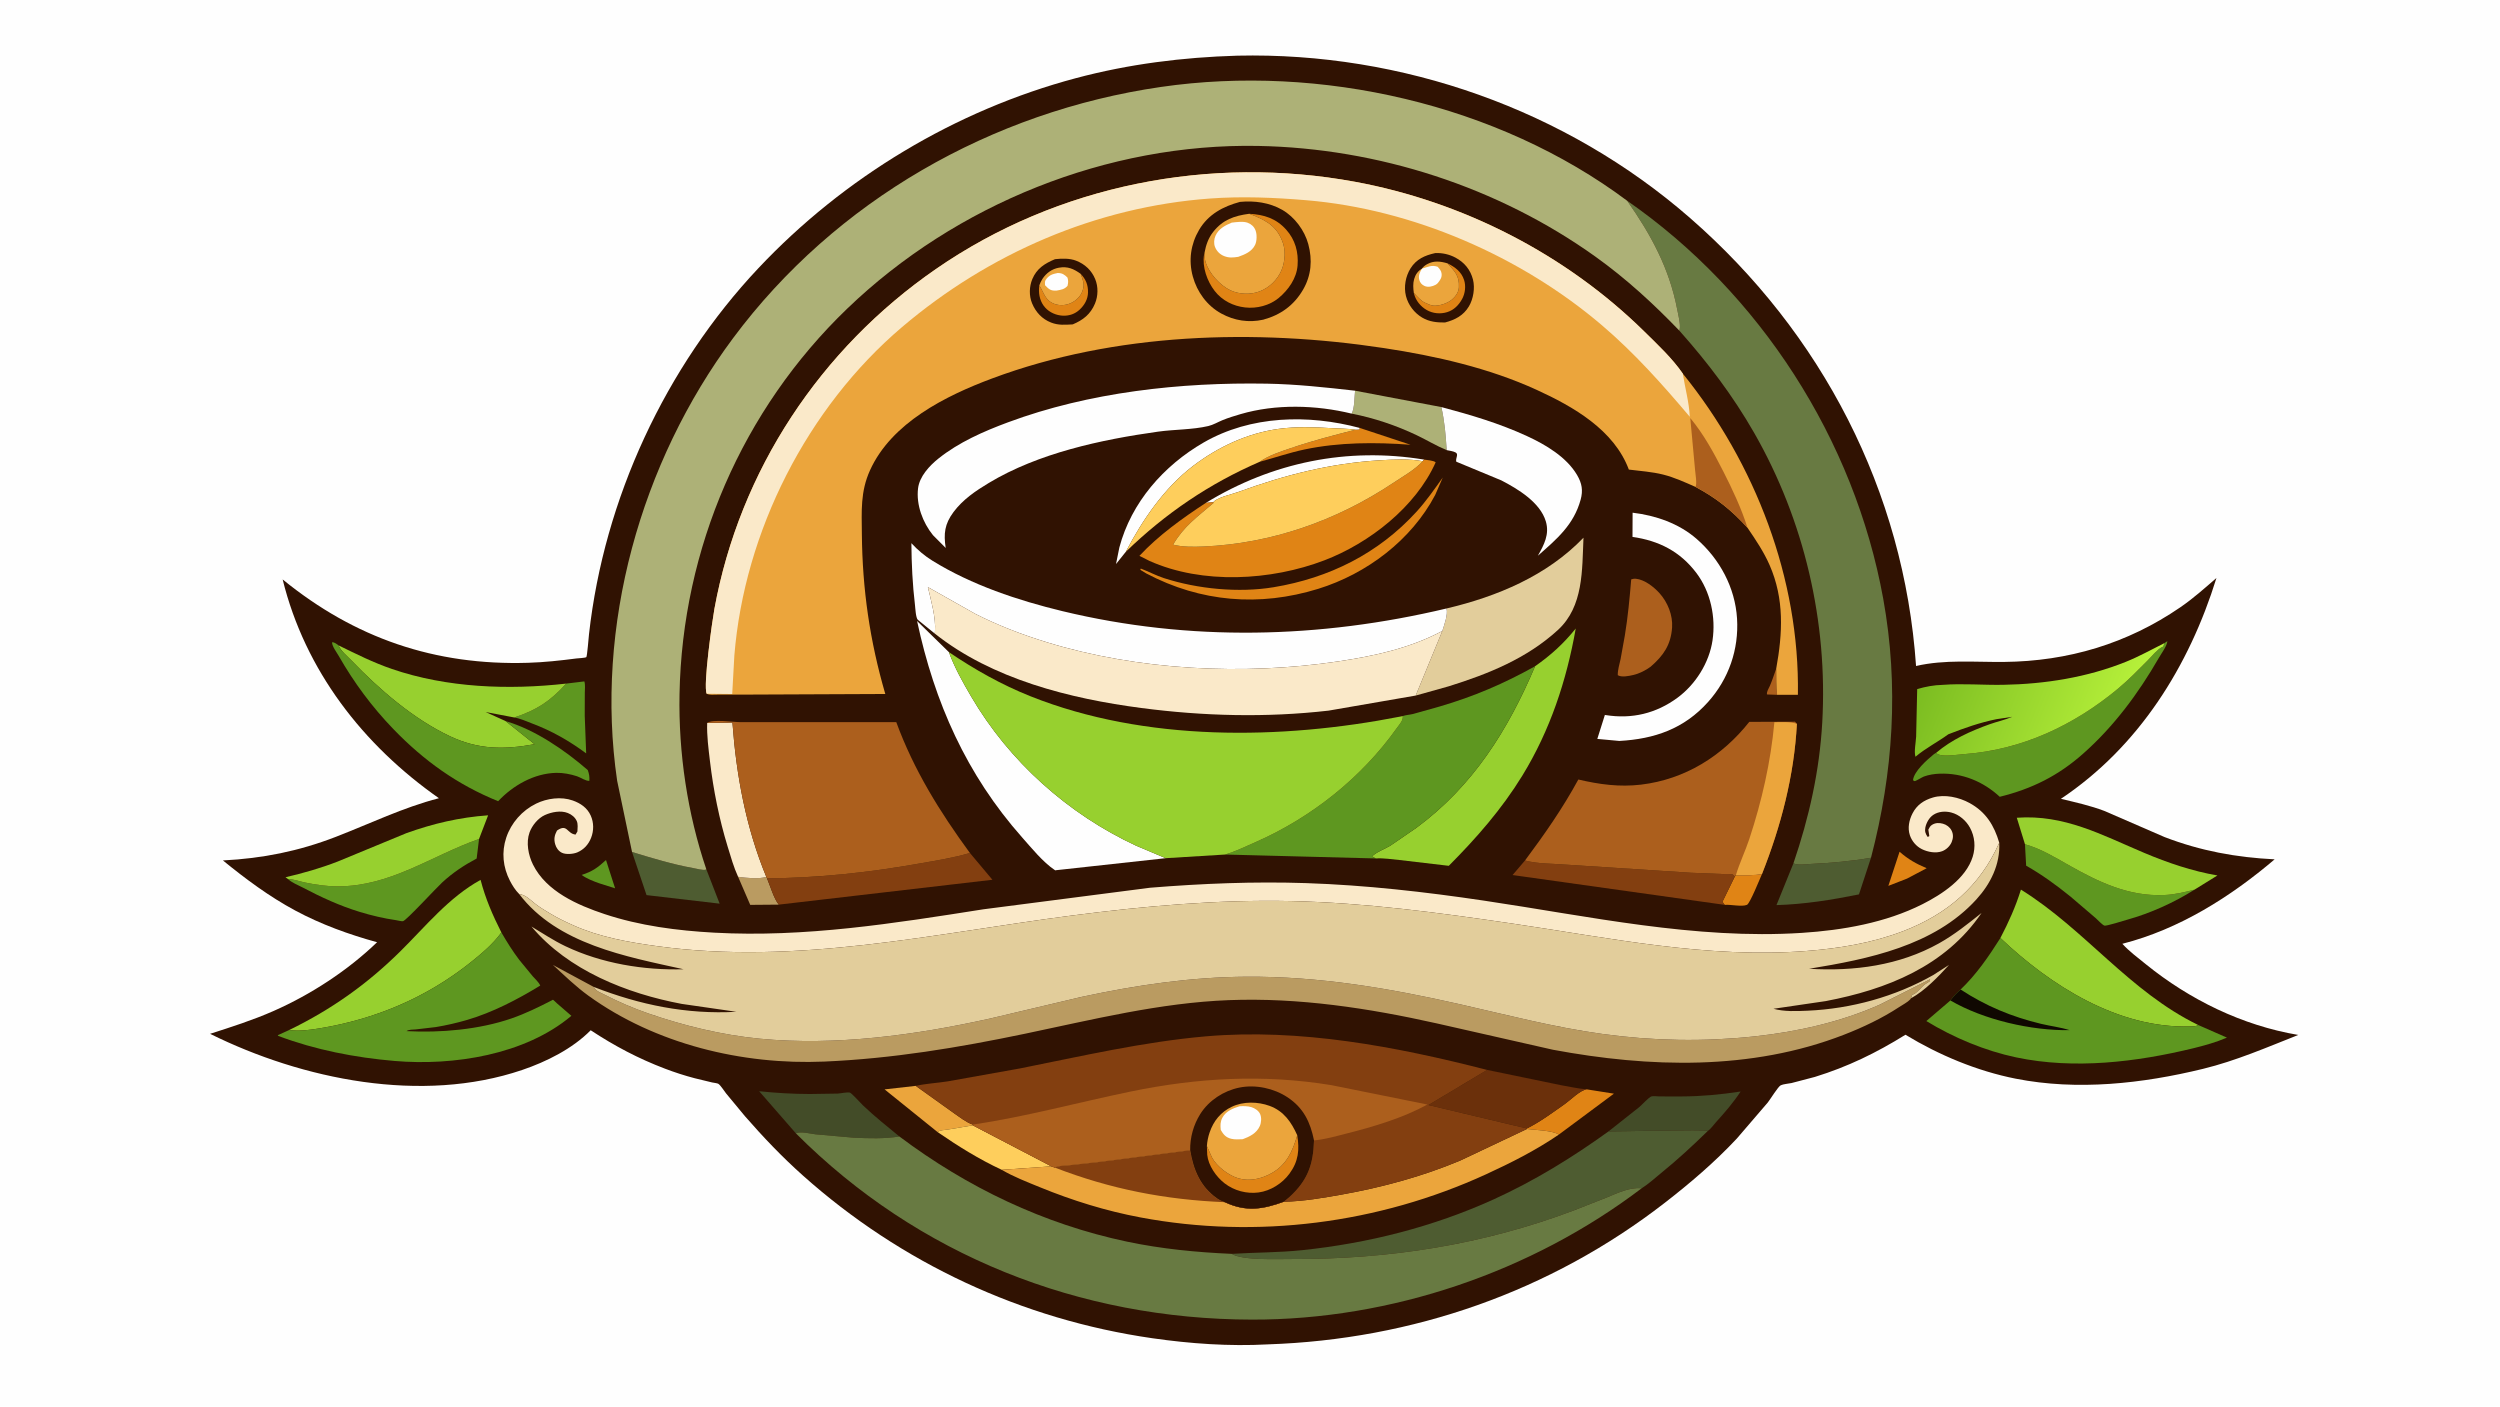 <svg version="1.1" xmlns="http://www.w3.org/2000/svg" style="display: block;" viewBox="0 0 2048 1152" width="1820" height="1024">
<defs>
	<linearGradient id="Gradient1" gradientUnits="userSpaceOnUse" x1="1581.58" y1="537.289" x2="1743.01" y2="601.212">
		<stop class="stop0" offset="0" stop-opacity="1" stop-color="rgb(123,188,33)"/>
		<stop class="stop1" offset="1" stop-opacity="1" stop-color="rgb(185,243,59)"/>
	</linearGradient>
</defs>
<path transform="translate(0,0)" fill="rgb(254,254,254)" d="M -0 -0 L 2048 0 L 2048 1152 L -0 1152 L -0 -0 z"/>
<path transform="translate(0,0)" fill="rgb(48,18,2)" d="M 1013.63 45.462 C 1148.44 42.406 1282.76 89.67 1384.56 178.494 C 1492.35 272.542 1559.77 402.11 1569.63 545.442 C 1593.3 539.983 1617.52 542.357 1641.62 542.12 C 1694.21 541.603 1742.67 527.138 1786.1 497.374 C 1796.58 490.193 1806.13 481.661 1815.72 473.352 C 1793.26 545.739 1752.14 611.553 1688.3 654.245 C 1700.27 657.141 1712.34 659.787 1723.88 664.165 L 1773.25 685.601 C 1802.69 696.925 1832.04 702.29 1863.4 703.825 C 1827.09 734.708 1785.16 761.11 1738.64 773.013 C 1744.05 779.055 1751.52 784.605 1757.85 789.736 C 1793.83 818.876 1836.96 839.951 1882.76 847.691 C 1857.09 857.835 1831.59 868.909 1804.68 875.47 C 1755.13 887.552 1701.79 893.518 1651.28 883.517 C 1619.58 877.24 1588.47 864.226 1560.94 847.516 C 1537.14 862.352 1513.57 873.781 1486.77 882.065 L 1467.61 887.09 C 1465.17 887.617 1460.92 887.893 1458.77 888.937 C 1456.6 889.993 1450.39 900.193 1448.21 902.971 L 1422.8 932.57 C 1404.73 951.872 1384.68 968.994 1363.81 985.178 C 1269.91 1057.99 1157.05 1097.22 1038.5 1101.17 C 1007.24 1102.9 974.97 1100.6 944 1096.14 C 837.2 1080.75 738.086 1034.58 657.643 962.757 C 640.507 947.457 625.408 931.582 610.301 914.287 L 594.8 895.574 C 593.132 893.502 590.566 889.243 588.533 887.759 C 587.786 887.214 584.45 886.853 583.435 886.621 L 569 883.12 C 560.799 880.984 552.674 878.325 544.754 875.315 C 522.899 867.007 503.39 856.698 483.901 843.849 C 468.948 859.004 447.625 869.646 427.635 876.424 C 345.498 904.272 247.864 884.319 172.097 846.767 C 189.643 841.127 207.108 835.551 224 828.106 C 254.673 814.588 284.772 794.963 308.911 771.73 C 286.023 765.462 262.934 757.09 242 745.839 C 220.545 734.308 201.42 720.06 182.604 704.732 C 215.095 703.097 244.759 697.15 275.092 685.41 C 303.331 674.48 330.103 661.392 359.562 653.758 C 297.327 610.095 249.923 549.13 231.543 474.534 C 290.677 522.703 356.364 545.164 432.587 542.822 C 445.883 542.413 458.981 540.995 472.166 539.275 C 473.638 539.083 479.281 538.876 480.316 538.183 C 480.976 537.741 482.287 521.39 482.518 519.314 C 494.884 408.579 545.013 300.542 621.361 219.467 C 691.324 145.172 782.696 90.191 881.384 63.881 C 924.798 52.307 968.814 46.789 1013.63 45.462 z"/>
<path transform="translate(0,0)" fill="rgb(172,95,29)" d="M 1455.83 569.069 L 1447.5 568.762 C 1447.17 566.227 1448.9 564.023 1449.9 561.68 C 1451.85 557.105 1453.41 552.308 1455.07 547.618 C 1455.22 554.64 1454.89 562.132 1455.83 569.069 z"/>
<path transform="translate(0,0)" fill="rgb(94,151,32)" d="M 496.436 704.388 L 503.889 727.567 L 490.755 723.409 C 486.134 721.79 480.398 719.534 476.472 716.609 C 485.179 713.857 489.813 710.532 496.436 704.388 z"/>
<path transform="translate(0,0)" fill="rgb(224,132,21)" d="M 1556.12 697.586 C 1563.11 703.746 1569.82 707.544 1578.33 711.104 L 1562.27 719.592 L 1546.93 725.564 L 1556.12 697.586 z"/>
<path transform="translate(0,0)" fill="rgb(224,132,21)" d="M 1422.01 716.899 C 1429.15 717.043 1436.35 717.043 1443.41 715.844 C 1441.85 719.362 1433.54 740.093 1431.11 741.109 C 1426.83 742.894 1417.95 740.692 1412.95 741.137 C 1412.06 740.305 1411.62 739.582 1411.07 738.5 L 1421.12 717.954 L 1422.01 716.899 z"/>
<path transform="translate(0,0)" fill="rgb(186,155,97)" d="M 627.731 718.151 L 628.332 719.401 C 630.906 725.415 633.981 736.156 637.983 740.93 L 614.596 741.132 L 604.65 718.126 C 611.051 719.025 621.659 720.229 627.731 718.151 z"/>
<path transform="translate(0,0)" fill="rgb(224,132,21)" d="M 1113.86 350.416 L 1155.49 364.202 C 1126.78 362.054 1096.95 362.089 1068.66 368.074 C 1056.24 370.701 1044.15 374.877 1031.9 378.179 C 1039.16 372.981 1048.82 369.928 1057.22 367.047 C 1074.97 360.962 1092.48 356.436 1110.61 351.853 L 1113.45 351.69 L 1113.86 350.416 z"/>
<path transform="translate(0,0)" fill="rgb(254,254,254)" d="M 987.868 411.8 C 1042.27 378.608 1103.63 365.995 1166.64 376.364 L 1165.5 377.71 C 1154.63 375.601 1141.64 376.253 1130.57 376.914 C 1090.4 379.313 1052.46 388.936 1014.81 402.735 C 1009.35 404.737 999.749 406.759 995.213 410.031 L 993.949 411.262 L 987.868 411.8 z"/>
<path transform="translate(0,0)" fill="rgb(224,132,21)" d="M 1250.82 924.308 C 1261.52 919.024 1272.4 910.952 1282.16 904.064 C 1286.84 900.757 1294.4 892.954 1299.85 892.261 L 1322.12 895.783 L 1277 929.319 C 1272.25 925.939 1257.04 925.482 1250.86 924.733 L 1250.82 924.308 z"/>
<path transform="translate(0,0)" fill="rgb(235,165,60)" d="M 750.166 889.402 L 781.41 911.731 C 786.082 914.915 791.586 919.399 796.962 921.139 L 796.962 921.732 L 776.332 925.205 C 773.687 925.583 770.164 925.538 768 927.211 L 724.643 892.28 L 750.166 889.402 z"/>
<path transform="translate(0,0)" fill="rgb(254,206,92)" d="M 796.962 921.732 L 861.365 955.334 L 820.601 958.158 C 802.266 949.664 784.612 938.646 768 927.211 C 770.164 925.538 773.687 925.583 776.332 925.205 L 796.962 921.732 z"/>
<path transform="translate(0,0)" fill="rgb(94,151,32)" d="M 463.819 559.864 L 478.68 558.072 C 479.608 560.772 479.085 564.566 479.071 567.414 L 479.016 586.214 L 480.191 617.03 C 466.308 606.755 452.27 598.729 436.094 592.609 C 431.435 590.847 426.236 588.441 421.323 587.622 C 439.852 581.466 450.695 574.304 463.819 559.864 z"/>
<path transform="translate(0,0)" fill="rgb(78,92,49)" d="M 517.77 697.824 C 534.489 702.895 550.947 707.966 568.172 711.034 C 570.536 711.455 576.163 713.07 578.241 712.265 L 578.636 712.04 L 589.546 740.14 L 529.64 733.131 L 517.77 697.824 z"/>
<path transform="translate(0,0)" fill="rgb(173,177,119)" d="M 1110.06 319.927 L 1180.76 333.327 C 1183.43 345.226 1184.39 356.475 1185.1 368.602 C 1176.74 365.157 1168.84 360.33 1160.65 356.429 C 1143.87 348.426 1125.52 342.232 1107.25 338.697 C 1109.66 334.629 1109.57 324.827 1110.06 319.927 z"/>
<path transform="translate(0,0)" fill="rgb(78,92,49)" d="M 1469.18 707.097 C 1472.58 708.921 1479.74 707.777 1483.6 707.59 C 1500.06 706.795 1516.49 705.39 1532.73 702.519 L 1522.86 732.547 C 1500.45 737.068 1478.19 740.634 1455.29 741.322 L 1469.18 707.097 z"/>
<path transform="translate(0,0)" fill="rgb(224,132,21)" d="M 1181.9 391.066 L 1175.71 405.324 C 1156.17 442.382 1119.57 469.932 1079.92 482.217 C 1031.78 497.134 983.574 493.106 939.103 469.668 L 934.178 466.686 L 934.5 465.621 C 940.941 468.043 946.938 471.323 953.54 473.465 C 980.998 482.372 1014.77 485.64 1043.26 480.927 C 1088.84 473.386 1129.14 453.34 1160.47 418.991 C 1168.35 410.356 1175.11 400.572 1181.9 391.066 z"/>
<path transform="translate(0,0)" fill="rgb(254,254,254)" d="M 922.285 451.862 L 914.236 461.93 L 916.965 448.393 C 926.721 411.46 953.307 381.256 985.966 362.396 C 1024.53 340.127 1071.75 339.155 1113.86 350.416 L 1113.45 351.69 L 1110.61 351.853 C 1103.97 350.935 1097.47 351.014 1090.81 350.604 C 1076.51 349.723 1061.73 349.221 1047.5 351.19 C 1021.88 354.735 997.877 365.95 977.408 381.525 C 953.822 399.473 935.91 425.769 922.285 451.862 z"/>
<path transform="translate(0,0)" fill="rgb(67,76,40)" d="M 1317.7 926.705 L 1343.09 906.623 C 1345.18 904.833 1350.61 898.793 1352.88 898.026 C 1354.24 897.568 1357.88 898.048 1359.43 898.053 L 1377.64 898.068 C 1393.94 898.01 1409.84 896.48 1425.93 894.025 C 1420.01 903.084 1412.92 911.222 1405.67 919.234 C 1403.91 921.176 1401.28 924.937 1399.12 926.253 C 1396.86 924.948 1326.22 926.828 1317.7 926.705 z"/>
<path transform="translate(0,0)" fill="rgb(172,95,29)" d="M 1336.28 474.5 L 1336.94 474.308 C 1337.99 473.996 1338.89 473.855 1340 473.958 C 1347.23 474.631 1354.84 480.652 1359.49 485.82 C 1366.18 493.254 1370.47 503.892 1369.77 513.962 C 1368.77 528.254 1362.65 536.95 1352.2 546.032 C 1348.12 549.041 1342.9 551.69 1337.97 552.814 C 1334.43 553.62 1328.48 554.955 1325.27 552.972 C 1325.19 548.629 1326.67 544.036 1327.58 539.797 L 1331.07 520.453 C 1333.58 505.196 1335.01 489.897 1336.28 474.5 z"/>
<path transform="translate(0,0)" fill="rgb(94,151,32)" d="M 1658.85 691.454 C 1671.79 695.112 1682.89 701.873 1694.47 708.453 C 1719.04 722.41 1743.92 734.35 1772.92 733.075 C 1781.38 732.703 1789.61 730.746 1797.77 728.651 C 1781.15 739.204 1761.54 748.013 1742.58 753.297 C 1739.93 754.037 1725.3 758.695 1723.91 758.122 C 1721.92 757.304 1718.68 753.638 1716.92 752.095 L 1696.1 734.296 C 1684.5 724.935 1672.8 716.371 1659.82 709.044 L 1658.85 691.454 z"/>
<path transform="translate(0,0)" fill="rgb(67,76,40)" d="M 651.956 928.255 L 621.906 893.789 C 635.781 895.243 649.481 896.032 663.429 896.07 L 686.275 895.714 C 688.643 895.574 694.077 894.385 696.19 894.91 C 697.655 895.274 705.185 903.708 706.843 905.286 C 716.314 914.306 726.642 922.575 736.76 930.853 C 724.766 932.875 711.543 932.415 699.407 931.863 L 668 929.077 C 663.516 928.542 656.098 926.474 651.956 928.255 z"/>
<path transform="translate(0,0)" fill="rgb(250,233,201)" d="M 579.311 592.094 L 600.006 591.792 C 603.161 635.092 611.085 677.834 627.731 718.151 C 621.659 720.229 611.051 719.025 604.65 718.126 C 601.099 710.422 598.608 701.626 596.121 693.505 C 589.165 670.794 584.384 647.069 581.609 623.5 C 580.385 613.107 578.956 602.577 579.311 592.094 z"/>
<path transform="translate(0,0)" fill="rgb(94,151,32)" d="M 235.999 720.015 C 240.685 720.06 245.111 721.832 249.668 722.77 C 258.588 724.606 267.523 725.979 276.649 725.967 C 320.297 725.909 353.115 700.982 392.432 687.144 L 390.484 703.159 C 379.928 708.79 371.041 714.67 362.23 722.785 C 357.172 727.444 333.259 753.503 330.213 754.475 C 329.24 754.785 325.659 753.846 324.44 753.667 C 314.294 752.178 304.53 749.895 294.722 746.901 C 278.385 741.914 263.035 734.847 247.955 726.902 C 244.286 724.969 238.935 722.896 235.999 720.015 z"/>
<path transform="translate(0,0)" fill="rgb(107,48,11)" d="M 1218.27 876.342 L 1278.48 888.797 C 1285.5 889.978 1292.75 891.708 1299.85 892.261 C 1294.4 892.954 1286.84 900.757 1282.16 904.064 C 1272.4 910.952 1261.52 919.024 1250.82 924.308 L 1170.17 905.111 L 1218.27 876.342 z"/>
<path transform="translate(0,0)" fill="rgb(254,206,92)" d="M 922.285 451.862 C 935.91 425.769 953.822 399.473 977.408 381.525 C 997.877 365.95 1021.88 354.735 1047.5 351.19 C 1061.73 349.221 1076.51 349.723 1090.81 350.604 C 1097.47 351.014 1103.97 350.935 1110.61 351.853 C 1092.48 356.436 1074.97 360.962 1057.22 367.047 C 1048.82 369.928 1039.16 372.981 1031.9 378.179 C 990.346 396.23 954.846 420.377 922.285 451.862 z"/>
<path transform="translate(0,0)" fill="rgb(131,63,16)" d="M 1249.26 704.794 C 1259.84 707.64 1272.4 707.272 1283.4 708.206 L 1384.92 714.802 L 1411.55 715.879 C 1413.21 715.949 1418.12 715.583 1419.47 716.216 C 1419.91 716.422 1420.74 717.556 1421.12 717.954 L 1411.07 738.5 C 1411.62 739.582 1412.06 740.305 1412.95 741.137 L 1239.1 716.69 L 1249.26 704.794 z"/>
<path transform="translate(0,0)" fill="rgb(151,208,47)" d="M 235.999 720.015 L 233.887 718.509 C 248.457 715.127 262.783 711.026 276.738 705.595 L 332.863 682.393 C 355.107 674.439 376.317 669.461 399.86 667.763 L 392.432 687.144 C 353.115 700.982 320.297 725.909 276.649 725.967 C 267.523 725.979 258.588 724.606 249.668 722.77 C 245.111 721.832 240.685 720.06 235.999 720.015 z"/>
<path transform="translate(0,0)" fill="rgb(131,63,16)" d="M 794.538 698.585 L 812.992 720.568 L 637.983 740.93 C 633.981 736.156 630.906 725.415 628.332 719.401 C 670.105 719.071 710.926 714.731 752.046 707.444 C 766.111 704.952 780.882 702.739 794.538 698.585 z"/>
<path transform="translate(0,0)" fill="rgb(151,208,47)" d="M 1658.85 691.454 L 1652.16 669.756 C 1691.14 666.926 1721.71 683.821 1756.49 698.512 C 1775.84 706.688 1795.77 713.444 1816.51 717.039 L 1797.77 728.651 C 1789.61 730.746 1781.38 732.703 1772.92 733.075 C 1743.92 734.35 1719.04 722.41 1694.47 708.453 C 1682.89 701.873 1671.79 695.112 1658.85 691.454 z"/>
<path transform="translate(0,0)" fill="rgb(94,151,32)" d="M 1773.04 526.722 L 1775.5 525.097 C 1775.26 528.923 1770.66 535.096 1768.62 538.638 C 1751.79 567.844 1731.75 594.939 1706.39 617.37 C 1685.98 635.423 1664.54 646.073 1638.2 652.59 C 1624.65 640.066 1607.64 632.997 1589 633.65 C 1584.71 633.8 1580.06 634.515 1576.01 636.01 C 1574.67 636.506 1569.35 639.82 1568.5 639.755 C 1567.98 639.715 1567.6 639.252 1567.14 639 C 1567.85 631.84 1578.38 622.501 1584 617.889 C 1584.66 617.349 1585.32 616.99 1586.06 616.586 C 1586.82 617.369 1587.36 617.732 1588.42 618.095 C 1593.26 619.769 1604.01 618.016 1609.36 617.617 C 1656.48 614.107 1699.04 593.972 1735.07 564.011 C 1743.67 556.86 1751.46 548.814 1759.35 540.905 C 1762.53 537.709 1767.09 531.931 1771.09 529.977 L 1772.14 529.5 L 1773.04 526.722 z"/>
<path transform="translate(0,0)" fill="rgb(254,254,254)" d="M 1337.43 419.858 C 1356.31 422.098 1375.27 428.63 1389.79 441.253 C 1408.82 457.801 1421.43 481.234 1422.99 506.574 C 1424.54 531.916 1416.19 555.975 1399.28 574.893 C 1379.62 596.88 1355.4 605.25 1326.57 606.844 L 1308.52 605.175 L 1314.71 585.543 L 1315.48 585.667 C 1336.88 589.039 1356.63 584.346 1374.14 571.487 C 1388.99 560.584 1400.19 542.767 1402.89 524.5 C 1405.7 505.468 1401.36 484.717 1389.68 469.237 C 1376.39 451.626 1358.97 442.797 1337.34 439.689 L 1337.43 419.858 z"/>
<path transform="translate(0,0)" fill="rgb(254,254,254)" d="M 1180.76 333.327 C 1204.91 339.766 1228.14 346.618 1250.92 357.107 C 1266.06 364.078 1283.26 374.205 1291.94 389 C 1295.93 395.791 1296.94 401.568 1294.86 409.191 C 1289.22 429.839 1275.29 441.496 1259.83 455.112 C 1264.85 446.205 1269.5 437.594 1266.35 426.996 C 1261.73 411.426 1243.5 400.438 1229.95 393.418 L 1192.99 378.088 C 1192.16 375.311 1195.23 371.965 1192.4 370.499 C 1190.32 369.418 1187.41 369.084 1185.1 368.602 C 1184.39 356.475 1183.43 345.226 1180.76 333.327 z"/>
<path transform="translate(0,0)" fill="rgb(151,208,47)" d="M 277.352 528.555 C 291.758 535.615 305.917 542.704 321.131 547.909 C 366.286 563.358 416.711 565.164 463.819 559.864 C 450.695 574.304 439.852 581.466 421.323 587.622 L 397.845 583.151 L 414.205 590.599 L 437.933 609.502 C 413.072 614.08 391.951 614.026 368.5 602.94 C 338.535 588.774 310.741 564.649 287.901 540.971 C 284.69 537.642 278.864 532.885 277.352 528.555 z"/>
<path transform="translate(0,0)" fill="rgb(94,151,32)" d="M 414.205 590.599 C 438.181 597.498 462.913 614.566 481.5 630.712 C 482.672 633.927 482.989 636.083 482.811 639.5 C 479.829 639.811 475.698 636.736 472.643 635.755 C 467.321 634.045 461.336 632.858 455.721 632.98 C 437.516 633.374 420.285 643.242 408.07 656.211 C 374.615 642.628 347.319 623.092 322.275 597.146 C 304.743 578.982 289.936 558.997 277.422 537.094 C 275.722 534.118 271.963 529.3 272.023 526.008 C 274.2 525.961 275.579 527.368 277.352 528.555 C 278.864 532.885 284.69 537.642 287.901 540.971 C 310.741 564.649 338.535 588.774 368.5 602.94 C 391.951 614.026 413.072 614.08 437.933 609.502 L 414.205 590.599 z"/>
<path transform="translate(0,0)" fill="rgb(151,208,47)" d="M 1638.72 768.265 C 1645.53 755.199 1651.18 742.703 1655.55 728.638 C 1707.87 761.1 1744.6 812.334 1800.86 839.577 C 1798.77 840.83 1796.23 840.658 1793.84 840.726 C 1735.12 842.408 1679.66 807.183 1638.72 768.265 z"/>
<path transform="translate(0,0)" fill="rgb(151,208,47)" d="M 236.92 843.652 C 271.262 826.963 300.574 806.221 327.712 779.429 C 348.67 758.738 367.528 735.087 393.692 720.652 C 397.634 735.945 403.634 749.668 410.736 763.74 C 404.117 772.981 394.365 781.202 385.526 788.25 C 349.128 817.274 307.234 834.858 261.426 842.341 C 253.596 843.62 244.807 844.851 236.92 843.652 z"/>
<path transform="translate(0,0)" fill="rgb(224,132,21)" d="M 1166.64 376.364 C 1168.92 376.725 1174.49 377.059 1176.09 378.616 C 1159.76 415.17 1121.79 444.774 1085 458.852 C 1041.29 475.58 985.076 478.808 941.613 459.344 L 933.404 455.209 C 949.095 438.38 968.655 424.377 987.868 411.8 L 993.949 411.262 L 994.221 411.79 C 981.074 423.157 970.033 430.607 960.993 446.038 C 968.829 448.012 977.691 447.91 985.724 447.567 C 1041.34 445.196 1094.7 426.499 1140.9 395.743 C 1148.98 390.361 1158.95 384.828 1165.5 377.71 L 1166.64 376.364 z"/>
<path transform="translate(0,0)" fill="rgb(254,206,92)" d="M 993.949 411.262 L 995.213 410.031 C 999.749 406.759 1009.35 404.737 1014.81 402.735 C 1052.46 388.936 1090.4 379.313 1130.57 376.914 C 1141.64 376.253 1154.63 375.601 1165.5 377.71 C 1158.95 384.828 1148.98 390.361 1140.9 395.743 C 1094.7 426.499 1041.34 445.196 985.724 447.567 C 977.691 447.91 968.829 448.012 960.993 446.038 C 970.033 430.607 981.074 423.157 994.221 411.79 L 993.949 411.262 z"/>
<path transform="translate(0,0)" fill="rgb(151,208,47)" d="M 1257.55 545.624 C 1270.65 536.446 1280.84 527.149 1290.85 514.735 C 1283.3 557.429 1269.88 598.094 1247.11 635.227 C 1230.21 662.771 1209.54 686.331 1186.85 709.135 L 1146.61 704.397 C 1140.36 703.841 1133.44 702.668 1127.2 703.1 L 1124 701.64 C 1125.75 698.671 1135.48 694.807 1138.88 692.689 L 1160.17 678.106 C 1206.69 643.771 1235.27 598.061 1257.55 545.624 z"/>
<path transform="translate(0,0)" fill="rgb(226,205,155)" d="M 1185.01 498.321 C 1226.51 488.53 1267.29 471.482 1297.19 440.347 C 1296.02 466.839 1297.29 496.661 1276.23 515.954 C 1250.78 539.273 1219.3 551.948 1186.78 562.084 L 1159.75 569.656 L 1181.55 516.773 C 1183.1 511.829 1186.29 503.347 1185.01 498.321 z"/>
<path transform="translate(0,0)" fill="url(#Gradient1)" d="M 1773.04 526.722 L 1772.14 529.5 L 1771.09 529.977 C 1767.09 531.931 1762.53 537.709 1759.35 540.905 C 1751.46 548.814 1743.67 556.86 1735.07 564.011 C 1699.04 593.972 1656.48 614.107 1609.36 617.617 C 1604.01 618.016 1593.26 619.769 1588.42 618.095 C 1587.36 617.732 1586.82 617.369 1586.06 616.586 C 1598.83 605.734 1614.23 598.779 1629.88 593.174 C 1635.99 590.986 1642.47 589.64 1648.41 587.072 L 1635.5 589.011 C 1621.84 591.792 1609.01 596.313 1596.07 601.383 C 1587.23 607.854 1577.7 612.566 1569.15 619.788 C 1567.85 615.754 1569.48 607.842 1569.7 603.323 L 1570.56 564.371 C 1577.19 562.396 1584.39 561.027 1591.31 560.906 C 1607.88 559.62 1624.4 561.158 1641 560.861 C 1675.2 560.25 1709.65 554.824 1741.5 542.025 C 1752.38 537.652 1762.56 531.948 1773.04 526.722 z"/>
<path transform="translate(0,0)" fill="rgb(254,254,254)" d="M 954.925 702.882 L 865.363 712.701 C 864.294 712.87 864.683 713.017 863.954 712.527 C 854.32 706.052 845.002 694.527 837.284 685.819 C 791.765 634.455 765.495 575.213 751.277 508.595 L 777.349 534.103 C 782.012 546.879 788.725 558.717 795.567 570.425 C 826.708 623.708 875.039 666.843 930.915 692.759 L 954.925 702.882 z"/>
<path transform="translate(0,0)" fill="rgb(78,92,49)" d="M 1317.7 926.705 C 1326.22 926.828 1396.86 924.948 1399.12 926.253 C 1386.75 938.333 1374.28 949.874 1360.83 960.775 C 1355.73 964.911 1350.51 969.764 1344.96 973.23 C 1334.77 972.387 1325.48 977.043 1316.26 980.817 L 1289.49 991.349 C 1214.69 1019.62 1137.74 1031.55 1057.97 1031.26 C 1046.15 1031.22 1017.92 1032.55 1009.05 1027.02 C 1028.34 1025.8 1047.49 1026.01 1066.77 1023.99 C 1120.7 1018.35 1174.1 1004.89 1223.55 982.415 C 1256.98 967.226 1287.98 948.117 1317.7 926.705 z"/>
<path transform="translate(0,0)" fill="rgb(94,151,32)" d="M 410.736 763.74 C 415.288 771.546 419.973 779.101 425.458 786.293 L 436.452 799.65 C 438.429 801.904 441.379 804.489 442.579 807.236 C 423.997 818.58 403.648 829.221 382.67 835.378 C 374.413 837.802 365.578 839.824 357.086 841.228 L 340.524 843.163 C 338.188 843.356 334.942 843.139 333.005 844.558 C 360.797 846.061 392.572 843.307 419.006 834.154 C 430.619 830.133 441.226 824.903 452.138 819.305 C 452.42 819.16 452.673 818.811 452.984 818.871 C 453.372 818.945 455.848 821.443 456.307 821.854 L 468.088 832.023 C 430.101 864.05 371.338 873.118 323.181 868.992 C 290.925 866.228 258.293 859.937 227.947 848.478 L 227.539 847.913 L 236.92 843.652 C 244.807 844.851 253.596 843.62 261.426 842.341 C 307.234 834.858 349.128 817.274 385.526 788.25 C 394.365 781.202 404.117 772.981 410.736 763.74 z"/>
<path transform="translate(0,0)" fill="rgb(94,151,32)" d="M 1638.72 768.265 C 1679.66 807.183 1735.12 842.408 1793.84 840.726 C 1796.23 840.658 1798.77 840.83 1800.86 839.577 L 1824.3 849.888 C 1815.49 853.648 1806.04 856.331 1796.74 858.596 C 1750.11 869.951 1699.11 876.071 1651.74 866.094 C 1626.16 860.708 1600.3 849.894 1578.06 836.301 L 1597.76 819.442 L 1598.53 818.447 C 1600.84 815.395 1603.25 812.992 1606.12 810.46 C 1619.19 798 1629.11 783.414 1638.72 768.265 z"/>
<path transform="translate(0,0)" fill="rgb(16,8,1)" d="M 1597.76 819.442 L 1598.53 818.447 C 1600.84 815.395 1603.25 812.992 1606.12 810.46 C 1626.86 824.051 1647.94 832.777 1671.98 838.576 C 1679.74 840.447 1687.92 841.371 1695.5 843.771 C 1664.07 844.244 1625.09 835.352 1597.76 819.442 z"/>
<path transform="translate(0,0)" fill="rgb(235,165,60)" d="M 1250.86 924.733 C 1257.04 925.482 1272.25 925.939 1277 929.319 C 1258.37 942.05 1237.85 952.457 1217.37 961.85 C 1129.33 1002.23 1029.61 1015.07 934.352 997.191 C 906.067 991.883 878.494 983.329 851.889 972.428 C 841.616 968.219 830.145 963.812 820.601 958.158 L 861.365 955.334 L 864.186 956.373 C 866.758 954.665 872.385 954.748 875.568 954.431 L 901.5 951.568 L 975 942.089 C 977.638 957.964 983.198 971.822 996.955 981.5 C 998.954 982.906 1001.1 983.963 1003.43 984.699 C 1020.78 992.802 1034.33 990.621 1051.67 984.336 C 1067.86 983.974 1083.73 981.209 1099.63 978.357 C 1132.51 972.459 1165.14 963.597 1196.01 950.683 L 1250.86 924.733 z"/>
<path transform="translate(0,0)" fill="rgb(131,63,16)" d="M 864.186 956.373 C 866.758 954.665 872.385 954.748 875.568 954.431 L 901.5 951.568 L 975 942.089 C 977.638 957.964 983.198 971.822 996.955 981.5 C 998.954 982.906 1001.1 983.963 1003.43 984.699 C 954.632 982.709 909.804 974.008 864.186 956.373 z"/>
<path transform="translate(0,0)" fill="rgb(254,254,254)" d="M 1107.25 338.697 C 1078.14 331.583 1045.1 330.631 1016.17 339.14 C 1011.27 340.583 1006.23 342.11 1001.5 344.049 C 997.678 345.615 993.896 347.919 989.862 348.871 C 976.985 351.912 961.893 351.614 948.603 353.479 C 902.048 360.012 850.709 371.004 809.981 395.52 C 799.192 402.014 788.725 409.104 781.117 419.332 C 773.797 429.174 772.947 437.037 774.71 448.747 L 764.28 438.267 C 755.869 427.87 750.475 413.422 752.057 400 C 753.214 390.184 761.435 381.372 768.771 375.5 C 785.436 362.163 805.782 353.245 825.638 345.863 C 892.241 321.102 967.003 312.929 1037.79 314.158 C 1061.99 314.578 1086.03 317.222 1110.06 319.927 C 1109.57 324.827 1109.66 334.629 1107.25 338.697 z"/>
<path transform="translate(0,0)" fill="rgb(254,254,254)" d="M 765.75 518.855 L 751.871 507.59 C 750.19 505.868 749.854 498.093 749.555 495.59 C 747.527 478.628 746.75 461.895 746.607 444.836 C 751.825 450.468 757.387 455.189 763.913 459.228 C 795.897 479.024 833.936 491.73 870.316 500.506 C 974.513 525.641 1081.04 523.04 1185.01 498.321 C 1186.29 503.347 1183.1 511.829 1181.55 516.773 C 1154.65 531.021 1126.03 537.205 1096.18 541.68 C 1018.57 553.314 932.398 549.072 857.175 525.879 C 837.178 519.713 817.849 512.312 799.166 502.845 L 760.105 480.808 C 762.637 491.479 766.805 506.08 765.926 516.964 L 765.878 517.625 L 765.75 518.855 z"/>
<path transform="translate(0,0)" fill="rgb(94,151,32)" d="M 1149.12 586.442 C 1151.79 585.524 1154.86 585.433 1157.63 584.732 L 1179.26 578.657 C 1207.27 570.471 1232.06 559.883 1257.55 545.624 C 1235.27 598.061 1206.69 643.771 1160.17 678.106 L 1138.88 692.689 C 1135.48 694.807 1125.75 698.671 1124 701.64 L 1127.2 703.1 L 1003.63 699.896 C 1012.41 697.25 1021.09 693.044 1029.46 689.336 C 1074.66 669.303 1115.62 636.712 1144.29 596.27 C 1146.34 593.372 1149.72 589.928 1149.12 586.442 z"/>
<path transform="translate(0,0)" fill="rgb(250,233,201)" d="M 765.75 518.855 L 765.878 517.625 L 765.926 516.964 C 766.805 506.08 762.637 491.479 760.105 480.808 L 799.166 502.845 C 817.849 512.312 837.178 519.713 857.175 525.879 C 932.398 549.072 1018.57 553.314 1096.18 541.68 C 1126.03 537.205 1154.65 531.021 1181.55 516.773 L 1159.75 569.656 L 1088.35 582.011 C 1037.32 587.862 985.806 586.519 934.949 579.85 C 876.506 572.186 812.788 556.246 765.75 518.855 z"/>
<path transform="translate(0,0)" fill="rgb(172,95,29)" d="M 1249.26 704.794 C 1265.44 683.04 1279.97 662.323 1292.98 638.434 C 1310.18 642.474 1326.69 644.744 1344.38 642.627 C 1380.27 638.331 1410.84 619.301 1433 591.222 L 1470.47 591.072 L 1472.01 592.846 C 1469.76 635.246 1459.02 676.513 1443.41 715.844 C 1436.35 717.043 1429.15 717.043 1422.01 716.899 L 1421.12 717.954 C 1420.74 717.556 1419.91 716.422 1419.47 716.216 C 1418.12 715.583 1413.21 715.949 1411.55 715.879 L 1384.92 714.802 L 1283.4 708.206 C 1272.4 707.272 1259.84 707.64 1249.26 704.794 z"/>
<path transform="translate(0,0)" fill="rgb(235,165,60)" d="M 1422.01 716.899 C 1425 706.864 1429.77 697.091 1433.08 687.057 C 1443.35 655.879 1450.55 624.186 1453.58 591.472 C 1459.24 591.58 1466.72 590.808 1472.01 592.846 C 1469.76 635.246 1459.02 676.513 1443.41 715.844 C 1436.35 717.043 1429.15 717.043 1422.01 716.899 z"/>
<path transform="translate(0,0)" fill="rgb(172,95,29)" d="M 579.311 592.094 C 583.803 588.801 600.825 591.46 606.502 591.439 L 734.236 591.456 C 748.668 630.794 769.895 664.896 794.538 698.585 C 780.882 702.739 766.111 704.952 752.046 707.444 C 710.926 714.731 670.105 719.071 628.332 719.401 L 627.731 718.151 C 611.085 677.834 603.161 635.092 600.006 591.792 L 579.311 592.094 z"/>
<path transform="translate(0,0)" fill="rgb(186,155,97)" d="M 1565.45 817.682 L 1564.87 818.556 C 1562.83 820.802 1558.5 823.082 1555.91 824.785 C 1541.82 834.031 1526.07 841.501 1510.37 847.59 C 1434.43 877.053 1351.08 874.508 1272.28 859.834 L 1176.74 838.164 C 1121.14 825.732 1063.98 816.988 1006.86 819.166 C 949.951 821.337 894.888 835.176 839.428 846.746 C 784.887 858.124 731.057 867.081 675.291 869.5 C 608.104 872.415 536.812 855.126 482.011 815.518 C 471.692 808.06 462.361 798.963 452.981 790.364 L 486.361 808.329 C 488.048 811.793 491.986 813.024 495.372 814.763 C 506.835 820.649 518.794 825.831 530.973 830.035 C 560.41 840.196 591.445 847.755 622.471 850.764 C 684.66 856.796 749.873 847.813 810.568 834.359 L 886.206 816.474 C 930.843 806.874 975.45 800.265 1021.21 799.981 C 1080.63 799.612 1137.92 809.369 1195.69 822.474 C 1234.64 831.31 1272.91 841.38 1312.57 846.848 C 1354.35 852.609 1395.76 853.37 1437.67 848.831 C 1472.4 845.069 1508.03 837.086 1540.01 822.81 L 1581.1 802.096 L 1581 803.5 C 1579.93 804.334 1578.97 804.997 1577.79 805.656 C 1574.25 807.625 1570.47 813.879 1566.51 814.75 L 1565.45 817.682 z"/>
<path transform="translate(0,0)" fill="rgb(250,233,201)" d="M 425.246 732.174 C 422.238 729.233 419.664 725.105 417.74 721.387 C 412.006 710.298 410.741 697.958 414.714 686.048 C 418.755 673.933 427.743 663.775 439.202 658.181 C 448.116 653.83 459.728 652.24 469.243 655.64 C 475.626 657.921 481.087 661.62 483.939 668.002 C 486.515 673.768 486.525 680.353 484.225 686.213 C 482.1 691.626 478.364 695.794 473 698.103 C 469.715 699.517 463.62 700.066 460.308 698.445 C 457.499 697.071 455.638 694.392 454.802 691.455 C 453.594 687.207 454.247 684.069 456.285 680.256 C 464.866 674.266 464.286 682.726 471.5 683.557 L 473.022 681 C 473.159 678.378 473.589 674.906 472.484 672.478 C 471.044 669.314 468.291 667.123 465.131 665.868 C 459.354 663.573 451.91 665.065 446.407 667.528 C 440.802 670.037 435.859 676.089 433.798 681.794 C 430.8 690.089 432.798 700.397 436.618 708.11 C 447.53 730.14 473.157 741.325 495.223 748.665 C 524.148 758.287 554.774 762.229 585.105 763.9 C 659.3 767.989 732.474 756.27 805.493 744.772 L 942.125 727.091 C 984.594 723.642 1027.5 721.878 1070.1 723.309 C 1118.68 724.94 1167.39 730.481 1215.43 737.623 C 1301.34 750.391 1388.76 769.708 1476 764.081 C 1509.45 761.924 1544.73 755.805 1574.91 740.554 C 1590.83 732.513 1610.43 719.673 1616.03 701.74 C 1618.52 693.776 1617.8 685.221 1613.79 677.871 C 1610.61 672.067 1604.93 667.133 1598.44 665.458 C 1593.58 664.201 1588.11 664.563 1583.84 667.339 C 1580.44 669.552 1578.01 673.883 1577.23 677.813 C 1576.62 680.92 1577.42 683.029 1579.16 685.5 L 1580.5 684.794 L 1579.7 679.5 C 1580.63 677.845 1581.05 676.624 1582.69 675.591 C 1585.51 673.815 1588.51 673.786 1591.64 674.64 C 1594.6 675.448 1597.34 677.475 1598.73 680.252 C 1600.29 683.365 1600.12 686.528 1598.82 689.662 C 1597.43 692.994 1594.38 695.91 1590.99 697.177 C 1585.82 699.109 1579.23 697.852 1574.41 695.483 C 1569.83 693.224 1566.17 688.916 1564.56 684.072 C 1562.58 678.142 1563.94 671.648 1566.73 666.207 C 1570.28 659.254 1576.03 655.395 1583.36 653.209 C 1593.05 650.317 1604.85 652.952 1613.53 657.728 C 1626.88 665.07 1633.63 676.047 1637.79 690.254 C 1622 725.928 1595.17 748.756 1559.12 762.624 C 1533.83 772.357 1506.63 776.82 1479.71 778.922 C 1398.71 785.247 1318.43 768.169 1238.72 756.41 C 1178.86 747.579 1118.35 739.353 1057.78 738.025 C 997.465 736.703 937.529 742.11 877.775 749.904 C 764.709 764.651 653.028 790.755 538.456 774.972 C 515.09 771.753 491.28 767.581 469.628 757.876 C 463.238 755.012 456.985 752.014 450.977 748.402 C 446.912 745.958 442.69 743.486 438.925 740.599 C 434.631 737.306 430.815 733.02 425.246 732.174 z"/>
<path transform="translate(0,0)" fill="rgb(151,208,47)" d="M 777.349 534.103 C 798.676 548.466 820.319 560.732 844.26 570.269 C 938.052 607.633 1049.46 606.009 1147.14 586.873 L 1149.12 586.442 C 1149.72 589.928 1146.34 593.372 1144.29 596.27 C 1115.62 636.712 1074.66 669.303 1029.46 689.336 C 1021.09 693.044 1012.41 697.25 1003.63 699.896 L 954.925 702.882 L 930.915 692.759 C 875.039 666.843 826.708 623.708 795.567 570.425 C 788.725 558.717 782.012 546.879 777.349 534.103 z"/>
<path transform="translate(0,0)" fill="rgb(104,122,66)" d="M 1332.99 164.342 C 1441.84 239.794 1519.14 360.077 1542.73 490.308 C 1555.67 561.772 1551.03 632.532 1532.73 702.519 C 1516.49 705.39 1500.06 706.795 1483.6 707.59 C 1479.74 707.777 1472.58 708.921 1469.18 707.097 C 1481.99 669.595 1490.53 631.545 1492.78 591.892 C 1497.46 509.417 1478.1 426.262 1437.04 354.503 C 1419.66 324.116 1398.97 296.821 1375.75 270.749 L 1375.98 269.713 C 1376.82 265.32 1374.82 257.833 1373.96 253.333 C 1367.5 219.636 1352.49 192.078 1332.99 164.342 z"/>
<path transform="translate(0,0)" fill="rgb(104,122,66)" d="M 651.956 928.255 C 656.098 926.474 663.516 928.542 668 929.077 L 699.407 931.863 C 711.543 932.415 724.766 932.875 736.76 930.853 C 792.436 972.635 854.949 1002.59 923.265 1017.02 C 951.617 1023 980.154 1025.74 1009.05 1027.02 C 1017.92 1032.55 1046.15 1031.22 1057.97 1031.26 C 1137.74 1031.55 1214.69 1019.62 1289.49 991.349 L 1316.26 980.817 C 1325.48 977.043 1334.77 972.387 1344.96 973.23 C 1254.48 1041.97 1139.31 1081.12 1025.53 1080.89 C 884.376 1080.61 751.889 1028.46 651.956 928.255 z"/>
<path transform="translate(0,0)" fill="rgb(131,63,16)" d="M 750.166 889.402 C 758.549 887.513 767.801 887.078 776.351 885.713 L 835.462 875.14 C 885.944 865.089 936.426 853.331 987.805 848.837 C 1064.62 842.118 1144.14 857.284 1218.27 876.342 L 1170.17 905.111 L 1250.82 924.308 L 1250.86 924.733 L 1196.01 950.683 C 1165.14 963.597 1132.51 972.459 1099.63 978.357 C 1083.73 981.209 1067.86 983.974 1051.67 984.336 C 1034.33 990.621 1020.78 992.802 1003.43 984.699 C 1001.1 983.963 998.954 982.906 996.955 981.5 C 983.198 971.822 977.638 957.964 975 942.089 L 901.5 951.568 L 875.568 954.431 C 872.385 954.748 866.758 954.665 864.186 956.373 L 861.365 955.334 L 796.962 921.732 L 796.962 921.139 C 791.586 919.399 786.082 914.915 781.41 911.731 L 750.166 889.402 z"/>
<path transform="translate(0,0)" fill="rgb(172,95,29)" d="M 796.962 921.139 C 840.207 914.708 883.187 902.956 926.033 894.095 C 981.13 882.699 1034.89 879.754 1090.49 888.782 L 1169.34 904.694 C 1149.11 915.772 1125.32 922.808 1103.03 928.467 C 1094.66 930.591 1085.07 933.355 1076.44 934.073 C 1075.82 953.909 1071.31 966.766 1056.29 980.5 L 1051.67 984.336 C 1034.33 990.621 1020.78 992.802 1003.43 984.699 C 1001.1 983.963 998.954 982.906 996.955 981.5 C 983.198 971.822 977.638 957.964 975 942.089 L 901.5 951.568 L 875.568 954.431 C 872.385 954.748 866.758 954.665 864.186 956.373 L 861.365 955.334 L 796.962 921.732 L 796.962 921.139 z"/>
<path transform="translate(0,0)" fill="rgb(48,18,2)" d="M 975 942.089 C 974.813 931.708 977.736 921.266 983.249 912.485 C 990.269 901.305 1002.47 893.415 1015.31 890.805 C 1028.6 888.105 1043.73 891.407 1054.9 898.866 C 1067.94 907.566 1073.43 919.243 1076.44 934.073 C 1075.82 953.909 1071.31 966.766 1056.29 980.5 L 1051.67 984.336 C 1034.33 990.621 1020.78 992.802 1003.43 984.699 C 1001.1 983.963 998.954 982.906 996.955 981.5 C 983.198 971.822 977.638 957.964 975 942.089 z"/>
<path transform="translate(0,0)" fill="rgb(224,132,21)" d="M 1062.7 929.846 C 1064.63 941.829 1063.75 951.262 1056.25 961.437 C 1050.41 969.349 1040.86 975.408 1031.04 976.721 C 1021.31 978.022 1010.95 975.251 1003.18 969.23 C 996.282 963.889 989.879 954.726 988.956 945.888 L 988.686 938.729 L 992.806 948.009 C 996.671 955.422 1006.64 962.916 1014.68 965.198 C 1023.94 967.825 1033.42 965.49 1041.62 960.961 C 1053.96 954.143 1058.99 942.831 1062.7 929.846 z"/>
<path transform="translate(0,0)" fill="rgb(235,165,60)" d="M 988.686 938.729 C 988.945 934.843 989.679 931.191 990.945 927.5 C 994.187 918.053 1000.04 910.825 1009.14 906.5 C 1018.6 902.007 1030.43 902.274 1040.09 905.806 C 1051.67 910.04 1057.87 919.096 1062.7 929.846 C 1058.99 942.831 1053.96 954.143 1041.62 960.961 C 1033.42 965.49 1023.94 967.825 1014.68 965.198 C 1006.64 962.916 996.671 955.422 992.806 948.009 L 988.686 938.729 z"/>
<path transform="translate(0,0)" fill="rgb(254,254,254)" d="M 1015.46 906.108 C 1018.79 905.928 1021.98 905.896 1025.21 906.856 C 1027.92 907.66 1031.04 909.767 1032.24 912.376 C 1033.59 915.312 1033.29 919.525 1031.98 922.425 C 1029.36 928.233 1023.7 931.021 1018.04 933.1 C 1014.96 933.203 1011.56 933.488 1008.55 932.735 C 1004.17 931.642 1002.15 929.168 1000.05 925.5 C 999.683 921.856 999.61 918.79 1001.39 915.475 C 1004.31 910.038 1009.89 907.85 1015.46 906.108 z"/>
<path transform="translate(0,0)" fill="rgb(173,177,119)" d="M 517.77 697.824 L 505.551 639.365 C 487.073 513.147 524.733 378.696 600.561 276.837 C 684.484 164.103 812.468 91.221 951.028 71.09 C 1081.3 52.162 1226.94 85.012 1332.99 164.342 C 1352.49 192.078 1367.5 219.636 1373.96 253.333 C 1374.82 257.833 1376.82 265.32 1375.98 269.713 L 1375.75 270.749 C 1354.42 248.58 1331.96 227.969 1306.89 210.041 C 1227.02 152.928 1128.81 121.272 1030.8 119.406 C 907.249 117.053 783.011 167.175 694.123 252.616 C 608.04 335.362 558.881 449.306 556.662 568.531 C 555.764 616.757 563.131 666.327 578.636 712.04 L 578.241 712.265 C 576.163 713.07 570.536 711.455 568.172 711.034 C 550.947 707.966 534.489 702.895 517.77 697.824 z"/>
<path transform="translate(0,0)" fill="rgb(226,205,155)" d="M 1637.79 690.254 C 1638.63 707.971 1630.72 723.866 1618.99 736.73 C 1584.34 774.734 1530.57 785.547 1482.01 793.471 C 1518.76 795.711 1555.93 790.83 1588.48 772.603 C 1601.08 765.541 1612.06 756.699 1623.31 747.724 C 1593.62 791.425 1545.67 810.441 1495.6 819.968 L 1452.81 826.249 C 1461.68 828.683 1471.59 828.23 1480.73 827.828 C 1516.54 826.255 1552.48 816.351 1583.65 798.649 L 1596.64 790.317 C 1587.87 799.941 1576.96 811.384 1565.45 817.682 L 1566.51 814.75 C 1570.47 813.879 1574.25 807.625 1577.79 805.656 C 1578.97 804.997 1579.93 804.334 1581 803.5 L 1581.1 802.096 L 1540.01 822.81 C 1508.03 837.086 1472.4 845.069 1437.67 848.831 C 1395.76 853.37 1354.35 852.609 1312.57 846.848 C 1272.91 841.38 1234.64 831.31 1195.69 822.474 C 1137.92 809.369 1080.63 799.612 1021.21 799.981 C 975.45 800.265 930.843 806.874 886.206 816.474 L 810.568 834.359 C 749.873 847.813 684.66 856.796 622.471 850.764 C 591.445 847.755 560.41 840.196 530.973 830.035 C 518.794 825.831 506.835 820.649 495.372 814.763 C 491.986 813.024 488.048 811.793 486.361 808.329 C 524.039 823.063 562.613 831 603.259 828.721 L 558.533 822.263 C 513.515 813.787 465.41 794.77 435.356 758.871 C 444.552 764.378 453.426 770.335 463.121 774.962 C 492.794 789.122 527.382 794.818 560.059 793.888 C 512.961 783.47 456.539 773.388 425.246 732.174 C 430.815 733.02 434.631 737.306 438.925 740.599 C 442.69 743.486 446.912 745.958 450.977 748.402 C 456.985 752.014 463.238 755.012 469.628 757.876 C 491.28 767.581 515.09 771.753 538.456 774.972 C 653.028 790.755 764.709 764.651 877.775 749.904 C 937.529 742.11 997.465 736.703 1057.78 738.025 C 1118.35 739.353 1178.86 747.579 1238.72 756.41 C 1318.43 768.169 1398.71 785.247 1479.71 778.922 C 1506.63 776.82 1533.83 772.357 1559.12 762.624 C 1595.17 748.756 1622 725.928 1637.79 690.254 z"/>
<path transform="translate(0,0)" fill="rgb(235,165,60)" d="M 578.945 568.172 C 575.816 561.955 583.619 507.566 585.253 498.631 C 606.008 385.149 672.149 285.57 766.748 220.215 C 866.594 151.235 991.428 126.866 1110.16 148.806 C 1198.55 165.139 1283.01 208.365 1347.09 271.5 C 1357.94 282.184 1369.93 293.372 1378.57 305.944 C 1437.95 379.36 1474.38 473.995 1472.84 569.015 L 1455.83 569.069 C 1454.89 562.132 1455.22 554.64 1455.07 547.618 C 1460.37 518.547 1461.81 490.466 1449.63 462.721 C 1444.84 451.813 1438.22 442.014 1431.54 432.199 C 1418.5 417.811 1406.11 407.863 1388.96 398.745 C 1380.38 394.965 1371.61 390.929 1362.48 388.641 C 1353.15 386.301 1343.84 385.754 1334.35 384.539 C 1322.22 352.027 1288.91 332.974 1258.78 319.199 C 1219.61 301.289 1176.19 291.458 1133.8 285.017 C 1028.42 269.009 913.421 272.275 812.687 309.908 C 774.64 324.122 730.345 346.168 712.691 385.165 C 704.761 402.68 705.865 418.716 706.039 437.336 C 706.464 482.648 712.543 524.818 725.235 568.376 L 611.939 568.87 L 587.417 568.901 C 584.844 568.894 581.27 569.379 578.945 568.172 z"/>
<path transform="translate(0,0)" fill="rgb(172,95,29)" d="M 1384.67 342.311 C 1395.72 355.644 1403.94 370.756 1411.76 386.119 C 1419.25 400.831 1426.59 416.429 1431.54 432.199 C 1418.5 417.811 1406.11 407.863 1388.96 398.745 C 1390.32 396.082 1388.87 388.082 1388.61 384.957 L 1384.67 342.311 z"/>
<path transform="translate(0,0)" fill="rgb(48,18,2)" d="M 864.243 212.181 C 869.813 211.562 876.277 211.373 881.556 213.423 C 888.736 216.211 894.195 221.299 897.166 228.461 C 899.771 234.739 899.617 242.345 896.985 248.606 C 893.32 257.328 887.23 262.045 878.779 265.605 C 872.37 265.905 867.198 266.491 861.058 264.095 C 853.631 261.197 848.498 255.613 845.472 248.329 C 842.913 242.173 843.117 234.577 845.69 228.456 C 849.365 219.714 855.852 215.744 864.243 212.181 z"/>
<path transform="translate(0,0)" fill="rgb(224,132,21)" d="M 885.282 224.193 C 889.539 228.698 891.43 233.215 891.3 239.483 C 891.185 245.002 888.397 249.845 884.423 253.53 C 880.615 257.062 875.935 258.662 870.766 258.461 C 865.352 258.25 859.873 255.897 856.227 251.864 C 852.302 247.522 850.805 241.711 851.186 235.956 L 851.393 233.661 C 855.351 239.833 856.011 245.878 863.712 248.778 C 868.182 250.462 873.227 250.071 877.5 248.027 C 881.688 246.023 885.364 242.471 886.825 237.982 L 887.12 237 C 888.646 232.359 886.835 228.58 885.282 224.193 z"/>
<path transform="translate(0,0)" fill="rgb(235,165,60)" d="M 851.393 233.661 C 852.098 231.779 852.868 229.969 853.985 228.29 C 857.18 223.487 861.746 220.169 867.5 219.145 C 874.64 217.874 879.63 220.117 885.282 224.193 C 886.835 228.58 888.646 232.359 887.12 237 L 886.825 237.982 C 885.364 242.471 881.688 246.023 877.5 248.027 C 873.227 250.071 868.182 250.462 863.712 248.778 C 856.011 245.878 855.351 239.833 851.393 233.661 z"/>
<path transform="translate(0,0)" fill="rgb(254,254,254)" d="M 866.429 223.5 C 870.295 223.551 871.909 224.717 874.5 227.284 C 875.234 229.873 875.138 231.47 874.5 234.072 C 871.886 236.958 869.167 237.252 865.5 237.909 L 864.469 237.943 C 860.248 238.005 858.775 236.246 856.078 233.5 C 856.094 232.179 855.801 230.466 856.524 229.356 C 859.182 225.276 861.941 224.421 866.429 223.5 z"/>
<path transform="translate(0,0)" fill="rgb(48,18,2)" d="M 1175.72 207.195 C 1181.38 206.883 1187.34 208.231 1192.33 210.908 C 1199.63 214.827 1204.59 220.785 1206.66 228.869 C 1208.44 235.811 1206.94 244.818 1203.32 250.864 C 1198.79 258.418 1192 261.872 1183.75 264.044 C 1177.14 264.128 1170.88 263.477 1165.05 260.03 C 1158.59 256.21 1153.57 249.632 1151.75 242.34 C 1149.88 234.829 1151.43 226.257 1155.51 219.716 C 1160.26 212.112 1167.29 209.048 1175.72 207.195 z"/>
<path transform="translate(0,0)" fill="rgb(224,132,21)" d="M 1185.79 215.597 C 1191.95 218.595 1197.19 222.452 1199.39 229.276 C 1200.98 234.205 1200.25 240.188 1197.82 244.699 C 1195.06 249.809 1191.03 253.9 1185.37 255.605 C 1179.83 257.272 1173.73 256.702 1168.72 253.799 C 1163.67 250.87 1159.86 246.175 1158.36 240.507 L 1158.2 239.817 C 1160.84 242.562 1163.94 246.334 1167.46 247.87 C 1169.65 248.824 1172.07 250.125 1174.5 250.258 C 1179.25 250.518 1185.9 248.31 1189.55 245.172 C 1192.52 242.622 1194.93 239.158 1195.12 235.164 C 1195.58 225.818 1191.76 222.103 1185.79 215.597 z"/>
<path transform="translate(0,0)" fill="rgb(235,165,60)" d="M 1164.92 219.926 C 1165.74 218.439 1167.62 217.095 1169.11 216.27 C 1174.63 213.206 1180 213.897 1185.79 215.597 C 1191.76 222.103 1195.58 225.818 1195.12 235.164 C 1194.93 239.158 1192.52 242.622 1189.55 245.172 C 1185.9 248.31 1179.25 250.518 1174.5 250.258 C 1172.07 250.125 1169.65 248.824 1167.46 247.87 C 1163.94 246.334 1160.84 242.562 1158.2 239.817 C 1157.7 236.046 1157.4 232.173 1158.46 228.475 C 1159.51 224.817 1161.56 221.785 1164.92 219.926 z"/>
<path transform="translate(0,0)" fill="rgb(254,254,254)" d="M 1164.92 219.926 C 1169.73 218.558 1172.64 216.728 1177.66 218.36 C 1179.29 220.099 1180.71 221.642 1180.97 224.111 C 1181.31 227.262 1179.69 229.471 1177.8 231.786 C 1177.21 232.353 1176.76 232.789 1176.04 233.177 C 1173.41 234.581 1169.84 235.414 1167 234.133 C 1164.71 233.101 1163.26 231.423 1162.64 229 C 1161.78 225.65 1163.15 222.652 1164.92 219.926 z"/>
<path transform="translate(0,0)" fill="rgb(48,18,2)" d="M 1015.8 165.249 C 1027.66 164.115 1039.97 165.77 1050.43 171.777 C 1060.51 177.57 1068.74 188.636 1071.75 199.859 C 1075.22 212.752 1074.28 225.409 1067.49 237.117 C 1060.03 249.973 1049.06 257.894 1034.81 261.746 C 1022.88 264.374 1011.19 262.554 1000.47 256.694 C 988.843 250.336 980.642 239.077 977.155 226.365 C 973.554 213.243 975.394 199.914 982.304 188.164 C 989.78 175.453 1002.05 168.921 1015.8 165.249 z"/>
<path transform="translate(0,0)" fill="rgb(224,132,21)" d="M 1023.38 174.986 C 1035.49 175.661 1045.31 178.729 1053.61 187.955 C 1061.08 196.261 1063.83 206.445 1062.97 217.367 C 1062.13 227.938 1055.44 237.363 1047.5 243.961 C 1040.07 250.141 1029.56 252.8 1020.04 251.731 C 1010.25 250.632 1001.17 246.091 995.058 238.195 C 988.868 230.194 984.714 218.597 986.367 208.413 L 986.805 206.595 C 986.891 209.187 986.84 212.267 987.641 214.739 C 990.615 223.917 999.412 233.685 1008.1 237.741 C 1015.15 241.036 1024.44 241.381 1031.74 238.613 C 1039.79 235.557 1046.45 229.165 1049.81 221.2 C 1052.82 214.061 1053.43 204.351 1050.36 197.209 L 1050.05 196.5 L 1049.41 195.015 C 1044.19 183.47 1034.46 179.233 1023.38 174.986 z"/>
<path transform="translate(0,0)" fill="rgb(235,165,60)" d="M 986.805 206.595 C 987.92 200.51 989.935 194.821 993.795 189.896 C 1001.67 179.842 1011.18 176.591 1023.38 174.986 C 1034.46 179.233 1044.19 183.47 1049.41 195.015 L 1050.05 196.5 L 1050.36 197.209 C 1053.43 204.351 1052.82 214.061 1049.81 221.2 C 1046.45 229.165 1039.79 235.557 1031.74 238.613 C 1024.44 241.381 1015.15 241.036 1008.1 237.741 C 999.412 233.685 990.615 223.917 987.641 214.739 C 986.84 212.267 986.891 209.187 986.805 206.595 z"/>
<path transform="translate(0,0)" fill="rgb(254,254,254)" d="M 1009.06 182.236 C 1012.88 181.799 1018.53 180.966 1022.14 182.358 C 1025.2 183.535 1027.4 185.59 1028.55 188.644 C 1029.79 191.916 1029.69 197.341 1028.15 200.5 C 1025.45 206.038 1019.85 208.311 1014.38 210.253 C 1010.16 210.885 1006.94 211.268 1002.84 209.662 C 999.363 208.3 996.616 205.557 995.286 202.035 C 994.225 199.228 994.514 195.824 995.695 193.103 C 998.233 187.26 1003.49 184.571 1009.06 182.236 z"/>
<path transform="translate(0,0)" fill="rgb(250,233,201)" d="M 578.945 568.172 C 575.816 561.955 583.619 507.566 585.253 498.631 C 606.008 385.149 672.149 285.57 766.748 220.215 C 866.594 151.235 991.428 126.866 1110.16 148.806 C 1198.55 165.139 1283.01 208.365 1347.09 271.5 C 1357.94 282.184 1369.93 293.372 1378.57 305.944 C 1380.33 317.578 1383.77 329.56 1384.27 341.285 C 1361.84 314.719 1338.92 289.025 1312.39 266.397 C 1245.99 209.762 1157.2 171.116 1069.92 163.862 C 1043.56 161.671 1017.51 160.551 991.085 162.492 C 897.896 169.34 809.962 207.496 738.995 267.762 C 661.271 333.765 609.719 435.464 601.573 536.967 L 599.835 568.393 L 578.945 568.172 z"/>
</svg>